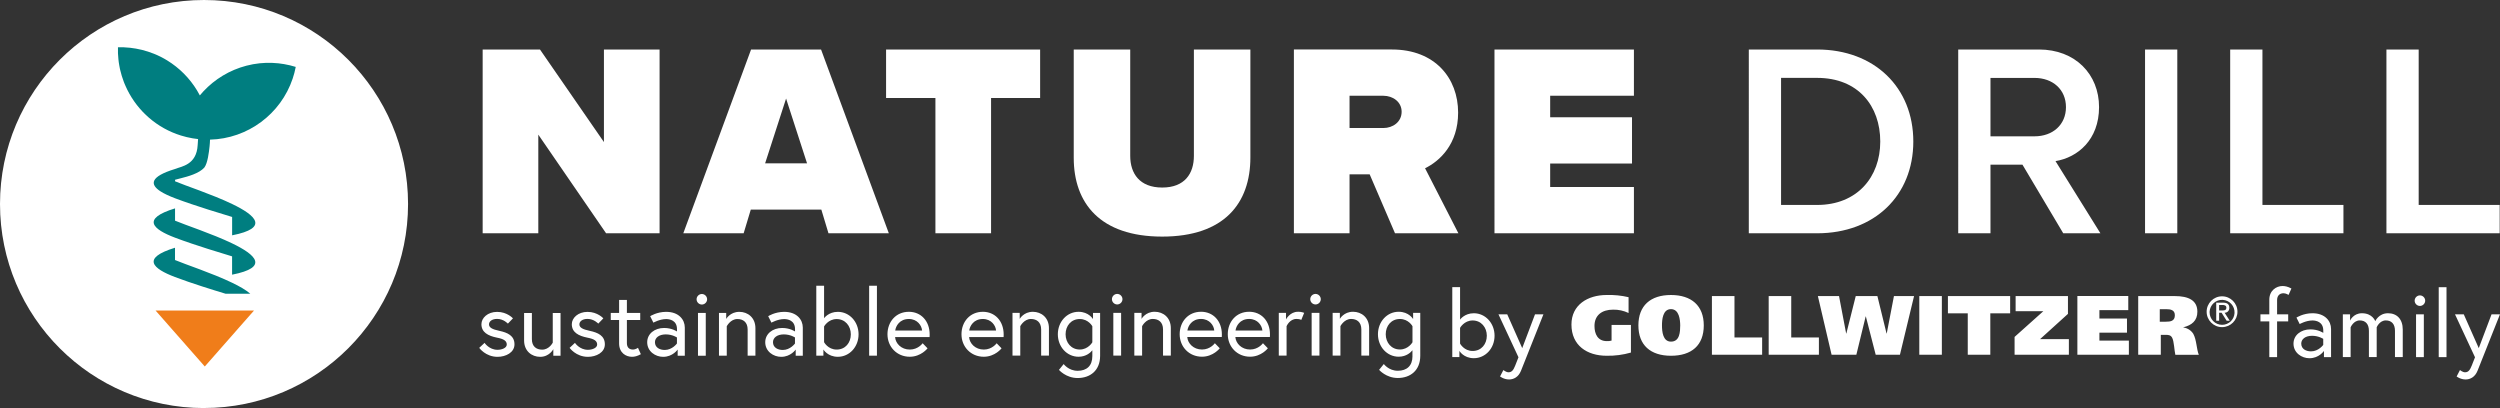 <?xml version="1.0" encoding="UTF-8"?><svg id="Ebene_1" xmlns="http://www.w3.org/2000/svg" viewBox="0 0 626.27 102.21"><rect x="0" y="0" width="626.27" height="102.21" fill="#333333" stroke="none"/><defs><style>.cls-1{fill:#007e80;}.cls-2{fill:#fff;}.cls-3{fill:#f07d1a;}</style></defs><path class="cls-2" d="M51.11,102.21c28.22,0,51.11-22.88,51.11-51.11S79.33,0,51.11,0,0,22.88,0,51.11s22.88,51.11,51.11,51.11h0Z"/><path class="cls-1" d="M74.08,16.76c-.94-.29-1.92-.53-2.92-.7-.47-.08-.94-.15-1.42-.2-.53-.05-1.05-.09-1.57-.11-1.05-.04-2.08,0-3.1,.1-1.14,.12-2.26,.32-3.35,.61-4.17,1.09-7.91,3.35-10.8,6.46-.29,.32-.58,.64-.86,.98-.23-.43-.46-.85-.71-1.26-1.85-3.05-4.41-5.63-7.48-7.51-1.04-.64-2.15-1.2-3.3-1.66-.98-.39-1.99-.72-3.03-.98-.97-.24-1.97-.41-2.99-.53h-.06c-.99-.11-1.97-.15-2.94-.12-.03,1.01,0,2.01,.11,2.99,.03,.25,.06,.51,.09,.76,.02,.17,.05,.34,.08,.5,.01,.08,.03,.17,.04,.25,.04,.25,.09,.5,.14,.75,.03,.16,.07,.33,.11,.49,.23,.98,.52,1.94,.88,2.88,.06,.16,.12,.31,.18,.46,.03,.08,.06,.15,.1,.23,.06,.15,.13,.3,.2,.46,.13,.3,.28,.6,.42,.9,2.68,5.38,7.48,9.6,13.43,11.44,.94,.29,1.92,.53,2.92,.7,.45,.08,.91,.14,1.37,.19-.02,.49-.05,.99-.1,1.49-.27,5.05-4.14,5.35-5.66,6h0c-6.3,1.92-6.32,3.85-3.71,5.57h0c.95,.62,2.24,1.21,3.71,1.77,5.07,1.92,12.22,4.05,14.29,4.68v4.6c9.37-1.84,5.95-4.99,0-7.85-5.01-2.41-11.81-4.62-14.29-5.68v-.39c.77-.2,1.6-.42,1.61-.42,1.46-.37,4.42-1.14,5.73-2.65,.82-1.1,1.14-3.78,1.3-5.3,.06-.57,.1-1.13,.11-1.68,9.48-.24,17.74-6.44,20.71-15.3,.32-.94,.57-1.91,.76-2.9h0Zm-17.55,56.83h6.18c-1.05-.92-2.68-1.86-4.58-2.77-5.01-2.41-11.81-4.62-14.29-5.68v-3.08c-8.58,2.63-5.52,5.25,0,7.34,4.14,1.57,9.67,3.28,12.69,4.19h0Zm1.61-4.78c9.37-1.84,5.95-4.99,0-7.85-5.01-2.41-11.81-4.62-14.29-5.68v-3.08c-8.58,2.63-5.52,5.25,0,7.34,5.07,1.92,12.22,4.05,14.29,4.68v4.6h0Z"/><polygon class="cls-3" points="51.3 91.81 63.63 77.79 38.97 77.79 51.3 91.81 51.3 91.81"/><path class="cls-2" d="M455.21,58.44c14.36,0,24.09-9.46,24.09-22.99s-9.73-23.05-24.09-23.05h-17.12V58.44h17.12Zm-9.04-38.93h9.04c10.28,0,15.81,7.04,15.81,15.95s-5.8,15.88-15.81,15.88h-9.04V19.51h0Zm80,38.93l-11.25-18.08c5.52-.9,10.91-5.32,10.91-13.53s-5.94-14.43-15.05-14.43h-20.23V58.44h8.08v-17.19h8.01l10.22,17.19h9.32Zm-8.63-31.61c0,4.42-3.31,7.32-7.87,7.32h-11.04v-14.63h11.04c4.56,0,7.87,2.9,7.87,7.32h0Zm27.89,31.61V12.4h-8.08V58.44h8.08Zm41.62,0v-7.11h-20.29V12.4h-8.08V58.44h28.37Zm39.14,0v-7.11h-20.29V12.4h-8.08V58.44h28.37Z"/><path class="cls-2" d="M165.23,58.44V12.4h-13.94v23.19l-16.02-23.19h-14.36V58.44h13.94v-24.71l16.98,24.71h13.39Zm57.43,0l-16.98-46.04h-17.53l-16.98,46.04h15.12l1.79-5.94h17.67l1.79,5.94h15.12Zm-20.5-17.53h-10.49l5.25-16.22,5.25,16.22h0Zm46.11,17.53V24.55h12.29V12.4h-38.59v12.15h12.36V58.44h13.94Zm20.71-18.91c0,11.39,6.63,19.74,22.16,19.74s22.09-8.35,22.09-19.81V12.4h-14.15v26.64c0,4.42-2.28,7.94-7.94,7.94s-8.01-3.52-8.01-7.94V12.4h-14.15v27.13h0Zm96.36,18.91l-8.35-16.29c3.66-1.79,8.28-6.01,8.28-13.94,0-8.63-5.8-15.81-16.57-15.81h-24.57V58.44h13.94v-14.77h5.04l6.35,14.77h15.88Zm-14.22-30.44c0,2.55-2.21,4.07-4.56,4.07h-8.49v-8.08h8.49c2.35,0,4.56,1.52,4.56,4h0Zm58.19,30.44v-11.6h-20.98v-5.87h20.5v-11.6h-20.5v-5.38h20.98V12.4h-34.93V58.44h34.93Z"/><path class="cls-2" d="M369.21,78.47c-2.36,0-3.45,1.6-3.45,1.6v-8.14h-1.95v17.52h1.78v-1.55s1.04,1.83,3.62,1.83c2.9,0,5.19-2.48,5.19-5.63s-2.3-5.63-5.19-5.63h0Zm-3.45,3.66s1.02-1.85,3.15-1.85,3.55,1.72,3.55,3.82-1.37,3.82-3.55,3.82-3.15-1.85-3.15-1.85v-3.94h0Zm10.01,12.17s.95,.76,2.27,.76c1.14,0,2.34-.6,2.97-2.15,.26-.63,5.63-14.16,5.63-14.16h-2.11l-3.2,8.46-3.75-8.46h-2.2l5.01,10.75-.83,2.11c-.42,1.04-.81,1.65-1.67,1.65-.6,0-1.28-.56-1.28-.56l-.83,1.6h0Z"/><path class="cls-2" d="M120.05,87.14s1.58,2.25,4.59,2.25c2.06,0,4.24-1.07,4.24-3.13,0-2.18-1.74-2.94-3.78-3.38-1.76-.37-2.6-.81-2.6-1.62,0-.69,.67-1.37,2.04-1.37,1.62,0,2.69,1.18,2.69,1.18l1.27-1.32s-1.44-1.62-3.96-1.62c-2.39,0-3.94,1.53-3.94,3.08,0,2.02,1.62,2.92,3.92,3.38,1.65,.32,2.43,.79,2.43,1.72,0,.86-1.23,1.32-2.32,1.32-2.11,0-3.24-1.74-3.24-1.74l-1.34,1.25h0Zm15.27,2.25c2.32,0,3.29-1.92,3.29-1.92v1.65h1.81v-10.71h-1.95v7.42s-.86,1.76-2.66,1.76c-1.44,0-2.57-.79-2.57-2.62v-6.56h-1.95v6.88c0,2.64,1.9,4.1,4.03,4.1h0Zm7.37-2.25s1.58,2.25,4.59,2.25c2.06,0,4.24-1.07,4.24-3.13,0-2.18-1.74-2.94-3.78-3.38-1.76-.37-2.6-.81-2.6-1.62,0-.69,.67-1.37,2.04-1.37,1.62,0,2.69,1.18,2.69,1.18l1.27-1.32s-1.44-1.62-3.96-1.62c-2.39,0-3.94,1.53-3.94,3.08,0,2.02,1.62,2.92,3.92,3.38,1.65,.32,2.43,.79,2.43,1.72,0,.86-1.23,1.32-2.32,1.32-2.11,0-3.24-1.74-3.24-1.74l-1.34,1.25h0Zm10.31-6.98h2.09v5.86c0,2.36,1.69,3.36,3.22,3.36,.63,0,1.3-.14,2.23-.65l-.72-1.6s-.63,.44-1.23,.44c-1.04,0-1.55-.6-1.55-1.64v-5.77h3.34v-1.76h-3.34v-3.27h-1.95v3.27h-2.09v1.76h0Zm13.88-2.04c-2.34,0-4.01,1.09-4.01,1.09l.81,1.62s1.58-.9,3.2-.9c.86,0,2.71,.3,2.71,2.53v.58s-1.25-.88-3.22-.88c-2.41,0-4.24,1.48-4.24,3.57,0,2.32,2.06,3.66,3.99,3.66,2.43,0,3.64-1.83,3.64-1.83v1.55h1.79v-7.05c0-1.99-1.51-3.94-4.66-3.94h0Zm-.35,9.55c-1.2,0-2.46-.56-2.46-1.95,0-1.11,1.04-1.95,2.71-1.95s2.8,.77,2.8,.77v1.51s-1.16,1.62-3.06,1.62h0Zm8.32,1.44h1.95v-10.71h-1.95v10.71h0Zm-.35-14.14c0,.72,.6,1.32,1.32,1.32s1.32-.6,1.32-1.32-.6-1.32-1.32-1.32-1.32,.6-1.32,1.32h0Zm10.71,3.15c-2.32,0-3.29,1.78-3.29,1.78v-1.51h-1.81v10.71h1.95v-7.37s.93-1.81,2.66-1.81c1.44,0,2.57,.79,2.57,2.62v6.56h1.95v-6.88c0-2.64-1.9-4.1-4.03-4.1h0Zm11.24,0c-2.34,0-4.01,1.09-4.01,1.09l.81,1.62s1.58-.9,3.2-.9c.86,0,2.71,.3,2.71,2.53v.58s-1.25-.88-3.22-.88c-2.41,0-4.24,1.48-4.24,3.57,0,2.32,2.06,3.66,3.99,3.66,2.43,0,3.64-1.83,3.64-1.83v1.55h1.78v-7.05c0-1.99-1.51-3.94-4.66-3.94h0Zm-.35,9.55c-1.2,0-2.46-.56-2.46-1.95,0-1.11,1.04-1.95,2.71-1.95s2.8,.77,2.8,.77v1.51s-1.16,1.62-3.06,1.62h0Zm13.79-9.55c-2.36,0-3.45,1.6-3.45,1.6v-8.14h-1.95v17.52h1.78v-1.55s1.04,1.83,3.62,1.83c2.9,0,5.19-2.48,5.19-5.63s-2.29-5.63-5.19-5.63h0Zm-3.45,3.66s1.02-1.85,3.15-1.85,3.55,1.71,3.55,3.82-1.37,3.82-3.55,3.82-3.15-1.85-3.15-1.85v-3.94h0Zm11.29,7.32h1.95v-17.52h-1.95v17.52h0Zm9.94-10.99c-3.22,0-5.35,2.5-5.35,5.63s2.34,5.63,5.59,5.63c2.83,0,4.45-2.11,4.45-2.11l-1.23-1.27s-1.11,1.58-3.22,1.58-3.57-1.51-3.68-3.13h8.64c.02-.25,.02-.42,.02-.63,0-3.45-2.22-5.7-5.21-5.7h0Zm-3.41,4.7c.14-1.11,1.09-2.9,3.41-2.9,2.16,0,3.24,1.69,3.32,2.9h-6.72Zm21.95-4.7c-3.22,0-5.35,2.5-5.35,5.63s2.34,5.63,5.59,5.63c2.83,0,4.45-2.11,4.45-2.11l-1.23-1.27s-1.11,1.58-3.22,1.58-3.57-1.51-3.68-3.13h8.64c.02-.25,.02-.42,.02-.63,0-3.45-2.23-5.7-5.21-5.7h0Zm-3.41,4.7c.14-1.11,1.09-2.9,3.41-2.9,2.15,0,3.24,1.69,3.31,2.9h-6.72Zm15.94-4.7c-2.32,0-3.29,1.78-3.29,1.78v-1.51h-1.81v10.71h1.95v-7.37s.93-1.81,2.66-1.81c1.44,0,2.57,.79,2.57,2.62v6.56h1.95v-6.88c0-2.64-1.9-4.1-4.03-4.1h0Zm14.9,11.12c0,2.41-1.41,3.66-3.68,3.66s-3.5-1.69-3.5-1.69l-1.18,1.46s1.74,2.04,4.68,2.04c3.11,0,5.63-1.85,5.63-5.56v-10.75h-1.78v1.55s-1.04-1.83-3.62-1.83c-2.9,0-5.19,2.48-5.19,5.63s2.29,5.63,5.19,5.63c1.97,0,3.08-1.14,3.45-1.62v1.48h0Zm0-3.48s-1.02,1.81-3.15,1.81-3.55-1.72-3.55-3.82,1.37-3.82,3.55-3.82,3.15,1.81,3.15,1.81v4.03h0Zm5.26,3.34h1.95v-10.71h-1.95v10.71h0Zm-.35-14.14c0,.72,.6,1.32,1.32,1.32s1.32-.6,1.32-1.32-.6-1.32-1.32-1.32-1.32,.6-1.32,1.32h0Zm10.71,3.15c-2.32,0-3.29,1.78-3.29,1.78v-1.51h-1.81v10.71h1.95v-7.37s.93-1.81,2.67-1.81c1.44,0,2.57,.79,2.57,2.62v6.56h1.95v-6.88c0-2.64-1.9-4.1-4.03-4.1h0Zm11.61,0c-3.22,0-5.35,2.5-5.35,5.63s2.34,5.63,5.59,5.63c2.83,0,4.45-2.11,4.45-2.11l-1.23-1.27s-1.11,1.58-3.22,1.58-3.57-1.51-3.69-3.13h8.65c.02-.25,.02-.42,.02-.63,0-3.45-2.22-5.7-5.21-5.7h0Zm-3.41,4.7c.14-1.11,1.09-2.9,3.41-2.9,2.16,0,3.24,1.69,3.31,2.9h-6.72Zm15.46-4.7c-3.22,0-5.35,2.5-5.35,5.63s2.34,5.63,5.59,5.63c2.83,0,4.45-2.11,4.45-2.11l-1.23-1.27s-1.11,1.58-3.22,1.58-3.57-1.51-3.69-3.13h8.65c.02-.25,.02-.42,.02-.63,0-3.45-2.22-5.7-5.21-5.7h0Zm-3.41,4.7c.14-1.11,1.09-2.9,3.41-2.9,2.16,0,3.24,1.69,3.32,2.9h-6.72Zm15.64-4.7c-2.04,0-2.99,1.92-2.99,1.92v-1.65h-1.81v10.71h1.95v-7.37s.77-1.81,2.46-1.81c.81,0,1.23,.23,1.23,.23l.72-1.76s-.67-.28-1.55-.28h0Zm3.43,10.99h1.95v-10.71h-1.95v10.71h0Zm-.35-14.14c0,.72,.6,1.32,1.32,1.32s1.32-.6,1.32-1.32-.6-1.32-1.32-1.32-1.32,.6-1.32,1.32h0Zm10.71,3.15c-2.32,0-3.29,1.78-3.29,1.78v-1.51h-1.81v10.71h1.95v-7.37s.93-1.81,2.67-1.81c1.44,0,2.57,.79,2.57,2.62v6.56h1.95v-6.88c0-2.64-1.9-4.1-4.03-4.1h0Zm14.9,11.12c0,2.41-1.41,3.66-3.68,3.66s-3.5-1.69-3.5-1.69l-1.18,1.46s1.74,2.04,4.68,2.04c3.1,0,5.63-1.85,5.63-5.56v-10.75h-1.79v1.55s-1.04-1.83-3.62-1.83c-2.9,0-5.19,2.48-5.19,5.63s2.29,5.63,5.19,5.63c1.97,0,3.08-1.14,3.45-1.62v1.48h0Zm0-3.48s-1.02,1.81-3.15,1.81-3.55-1.72-3.55-3.82,1.37-3.82,3.55-3.82,3.15,1.81,3.15,1.81v4.03h0Z"/><path class="cls-2" d="M408.56,81.4h-4.85v3.92c-.39,.11-.8,.15-1.2,.13-2.25,0-3.08-1.77-3.08-3.79,0-2.68,1.85-4.09,4.66-4.09,1.34-.03,2.67,.26,3.88,.84v-3.96c-1.8-.42-3.65-.61-5.5-.55-4.72,0-8.81,2.46-8.81,7.4,0,5.25,3.92,7.82,8.81,7.82,2.06,.04,4.11-.23,6.09-.8v-6.91h0Zm18.25,.11c0-4.93-3.08-7.61-8.22-7.61s-8.16,2.68-8.16,7.61,3.01,7.61,8.16,7.61,8.22-2.59,8.22-7.61h0Zm-10.47,0c0-1.37,.17-4.07,2.25-4.07s2.3,2.7,2.32,4.07c-.02,1.58-.08,4.07-2.32,4.07-2.02,0-2.25-2.49-2.25-4.07h0Zm12.51,7.36h12.58v-4.34h-6.93v-10.37h-5.65v14.71h0Zm14.22,0h12.58v-4.34h-6.93v-10.37h-5.65v14.71h0Zm17.61-14.71h-5.29l3.44,14.71h6.2l2.34-9.61h.04l2.47,9.61h6.07l3.54-14.71h-5.04l-1.81,9.4h-.04l-2.3-9.4h-5.42l-2.36,9.4h-.04l-1.79-9.4h0Zm20.12,0v14.71h5.65v-14.71h-5.65Zm22.77,0h-15.6v4.34h4.97v10.37h5.65v-10.37h4.97v-4.34h0Zm1.36,0v3.79h6.95l-7.21,6.45v4.47h13.6v-3.92h-7.21l6.98-6.32v-4.47h-13.11Zm15.47,14.71h12.9v-3.54h-7.38v-2h6.91v-3.54h-6.91v-2.09h7.23v-3.54h-12.75v14.71h0Zm15.25,0h5.65v-4.99h1.26c.7,0,1.26,.08,1.6,.76,.46,.89,.53,3.18,.78,4.24h5.88c-.59-1.43-.53-3.71-1.39-5.27-.56-.86-1.47-1.44-2.49-1.58v-.04c2.11-.51,3.52-1.64,3.52-3.9,0-2.83-2.17-3.92-5.69-3.92h-9.13v14.71h0Zm5.4-11.42h1.56c1.14,0,2.21,.19,2.21,1.52,0,1.5-1.14,1.62-2.3,1.62h-1.48v-3.14h0Z"/><path class="cls-2" d="M552.78,78.09c0,2.13,1.73,3.86,3.86,3.86s3.86-1.73,3.86-3.86-1.73-3.86-3.86-3.86h0c-2.13,0-3.86,1.73-3.86,3.86h0Zm.74,0c.09-1.73,1.56-3.05,3.28-2.97,1.73,.09,3.05,1.55,2.97,3.28-.08,1.66-1.45,2.97-3.11,2.97-1.74,0-3.15-1.42-3.14-3.16,0-.04,0-.08,0-.12h0Zm1.65,2.26h.74v-2h.62l1.26,2h.78l-1.28-2c.64,0,1.16-.5,1.17-1.14,0-.04,0-.08,0-.12,0-.86-.51-1.27-1.55-1.27h-1.73v4.53h0Zm.74-3.95h.88c.47,0,.93,.15,.93,.66,0,.59-.36,.71-.93,.71h-.88v-1.37h0Z"/><path class="cls-2" d="M566.26,80.51h2.22v8.95h1.95v-8.95h2.78v-1.76h-2.78v-3.57c0-1.04,.58-1.72,1.62-1.72,.6,0,1.25,.42,1.25,.42l.72-1.6c-.93-.51-1.62-.63-2.25-.63-1.53,0-3.29,1.14-3.29,3.41v3.68h-2.22v1.76h0Zm13.03-2.04c-2.34,0-4.01,1.09-4.01,1.09l.81,1.62s1.58-.9,3.2-.9c.86,0,2.71,.3,2.71,2.53v.58s-1.25-.88-3.22-.88c-2.41,0-4.24,1.48-4.24,3.57,0,2.32,2.06,3.66,3.99,3.66,2.43,0,3.64-1.83,3.64-1.83v1.55h1.78v-7.05c0-1.99-1.51-3.94-4.66-3.94h0Zm-.35,9.55c-1.21,0-2.46-.56-2.46-1.95,0-1.11,1.04-1.95,2.71-1.95s2.8,.77,2.8,.77v1.51s-1.16,1.62-3.06,1.62h0Zm19.28-9.55c-2.34,0-3.2,1.99-3.2,1.99,0,0-.67-1.99-3.34-1.99-2.18,0-2.97,1.85-2.97,1.85v-1.58h-1.81v10.71h1.95v-7.46s.72-1.72,2.29-1.72c1.39,0,2.29,.86,2.29,2.6v6.58h1.95v-7.46s.7-1.72,2.29-1.72c1.39,0,2.29,.86,2.29,2.6v6.58h1.95v-6.88c0-2.64-1.48-4.1-3.71-4.1h0Zm7.02,10.99h1.95v-10.71h-1.95v10.71h0Zm-.35-14.14c0,.72,.6,1.32,1.32,1.32s1.32-.6,1.32-1.32-.6-1.32-1.32-1.32-1.32,.6-1.32,1.32h0Zm6.03,14.14h1.95v-17.52h-1.95v17.52h0Zm4.47,4.84s.95,.76,2.27,.76c1.14,0,2.34-.6,2.97-2.15,.26-.63,5.63-14.16,5.63-14.16h-2.11l-3.2,8.46-3.75-8.46h-2.2l5.01,10.75-.83,2.11c-.42,1.04-.81,1.65-1.67,1.65-.6,0-1.27-.56-1.27-.56l-.83,1.6h0Z"/></svg>